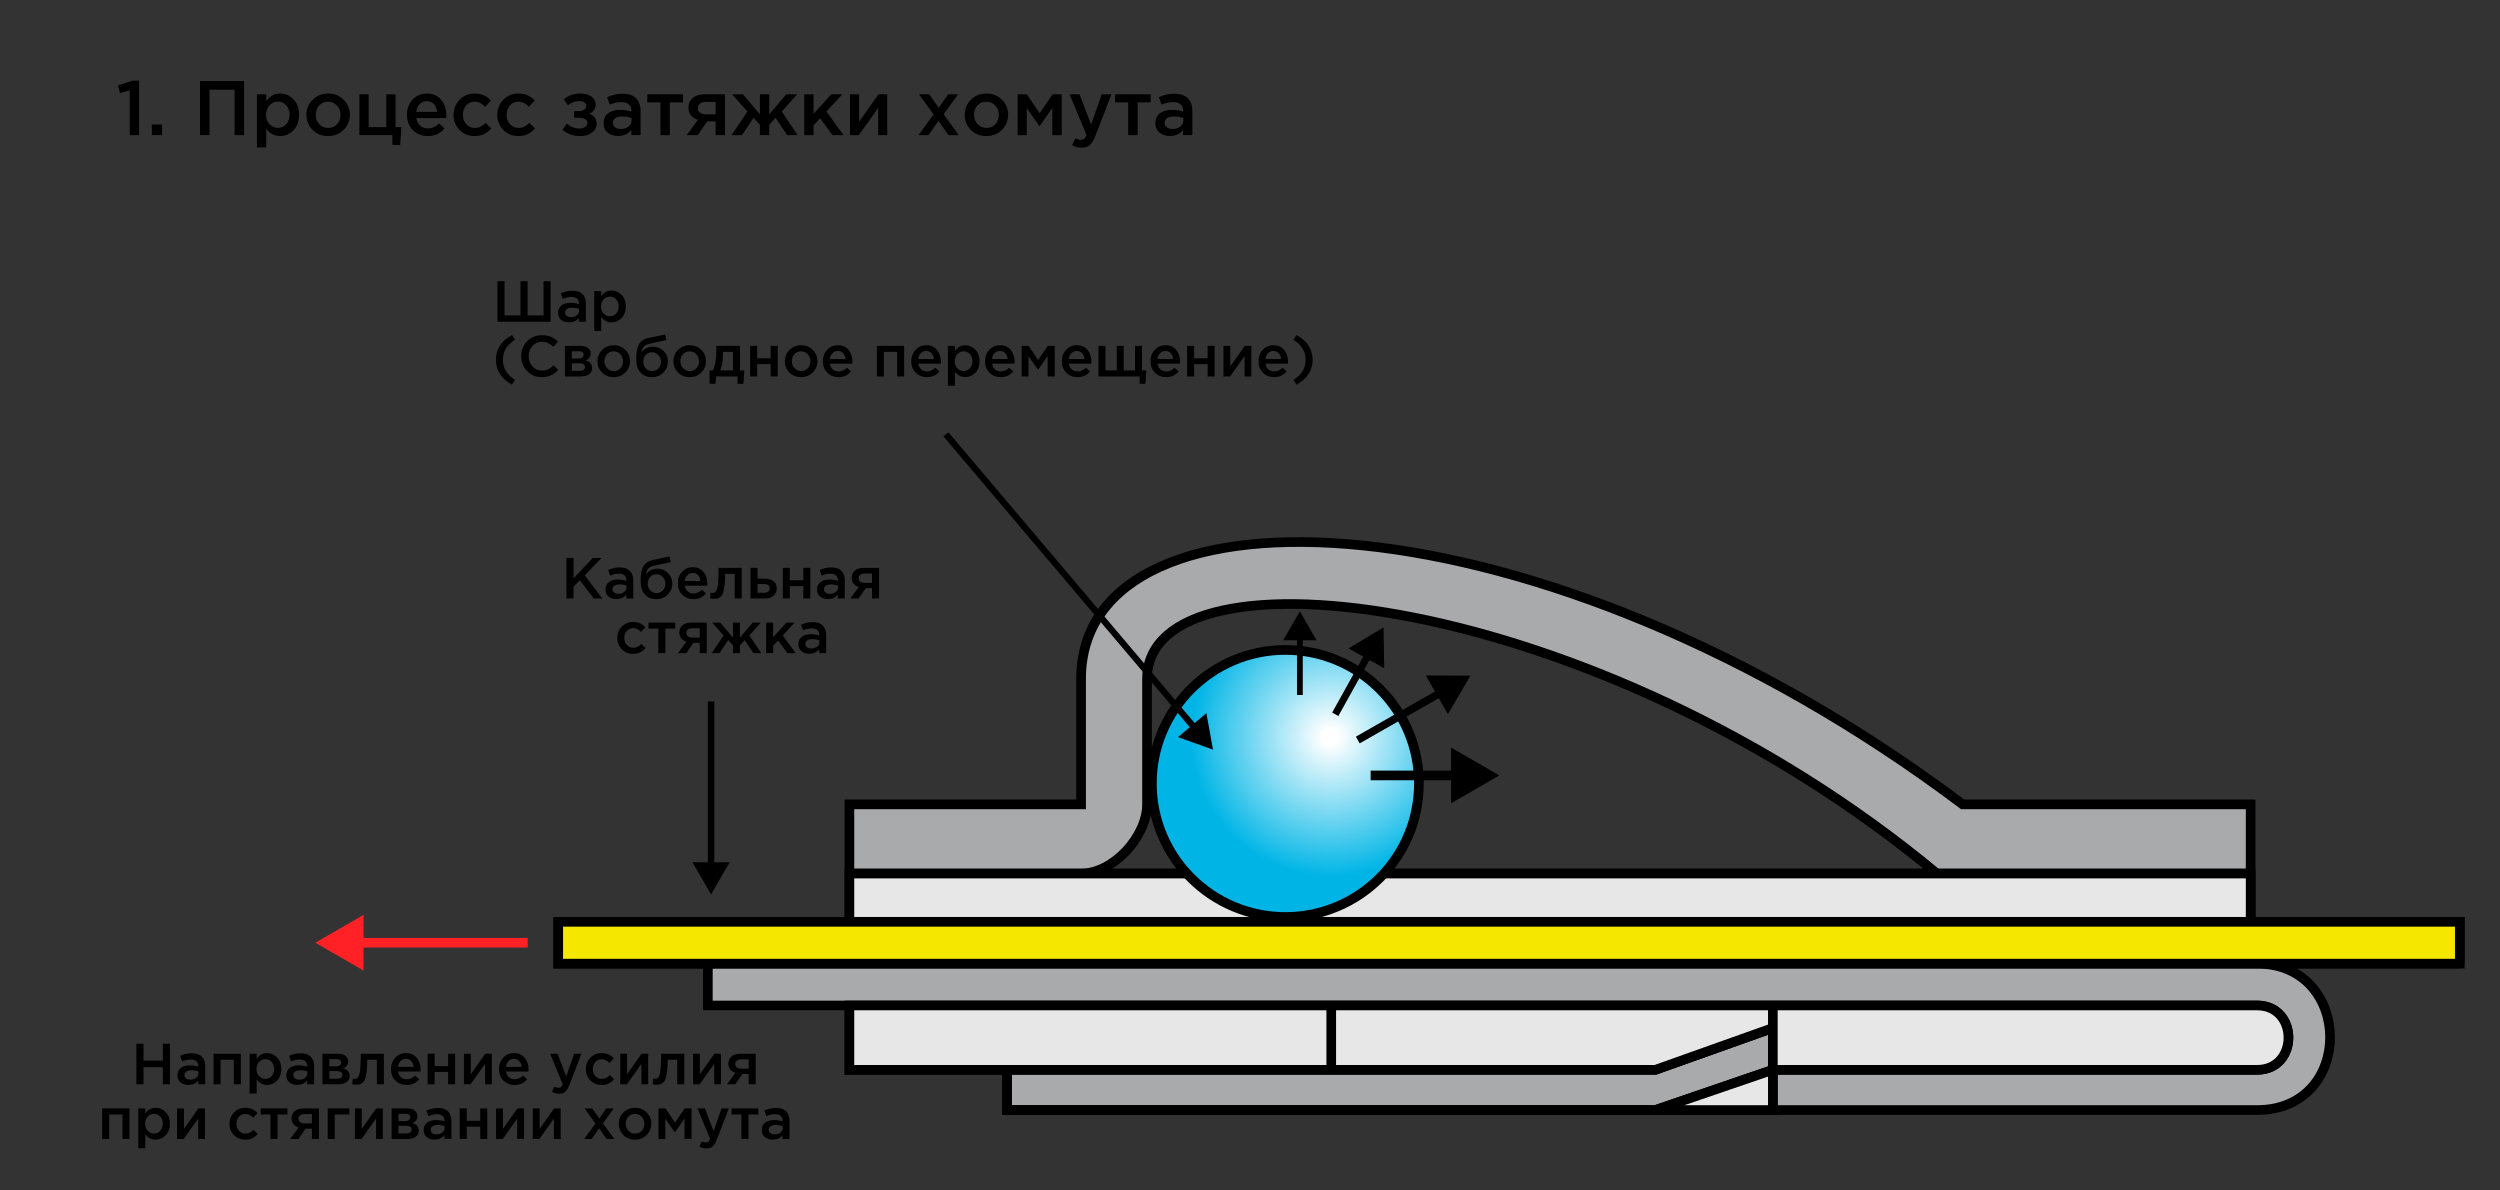 <?xml version="1.0" encoding="UTF-8"?> <svg xmlns="http://www.w3.org/2000/svg" width="777" height="370" viewBox="0 0 777 370" fill="none"><rect x="0" y="0" width="777" height="370" fill="#333333" stroke="none"/> <path d="M701.5 299.499H220V312.499H264H413.75H551H701.5C714.5 312.499 714.5 332.499 701.5 332.499H551V344.999H701.5C732 344.999 731.5 299.499 701.5 299.499Z" fill="#A8AAAC"></path> <path fill-rule="evenodd" clip-rule="evenodd" d="M551 319.499V332.499L514.5 344.999H313V332.499H413.75H514.5L551 319.499ZM699.5 271.499V249.999H610C479 151.5 336 147 336 210.999V249.999H264V271.499H336C346 271.499 356.5 260 356.5 249.999V210.999C356.5 167.5 496 183.5 602 271.499H699.5Z" fill="#A8AAAC"></path> <path d="M764.5 299.499V286.499H699.5M764.5 299.499H220M764.5 299.499H701.5M220 299.499H173.5V286.499H264M220 299.499V312.499H264M220 299.499H701.5M551 332.499H701.5C714.5 332.499 714.5 312.499 701.5 312.499H551M551 332.499V344.999M551 332.499V319.499M551 332.499L514.5 344.999M551 312.499V319.499M551 312.499H413.75M551 344.999H701.5C732 344.999 731.5 299.499 701.5 299.499M551 344.999H514.5M264 312.499V332.499H313M264 312.499H413.75M551 319.499L514.5 332.499H413.75M514.5 344.999H313V332.499M313 332.499H413.75M413.75 332.499V312.499M699.5 286.499V271.499M699.5 286.499H264M699.5 271.499V249.999H610C479 151.5 336 147 336 210.999V249.999H264V271.499M699.5 271.499H602M264 271.499V286.499M264 271.499H602M264 271.499H336M602 271.499C496 183.5 356.5 167.5 356.5 210.999V249.999C356.5 260 346 271.499 336 271.499M602 271.499H336" stroke="black" stroke-width="3"></path> <path d="M699.5 271.499V286.499H264V271.499H699.5Z" fill="#E7E7E7" stroke="black" stroke-width="3"></path> <path fill-rule="evenodd" clip-rule="evenodd" d="M701.5 332.499C714.5 332.499 714.5 312.499 701.5 312.499H551H413.75H264V332.499H313H413.75H514.5L551 319.499V332.499L514.5 344.999H551V332.499H701.5Z" fill="#E7E7E7"></path> <path d="M551 332.499H701.5C714.5 332.499 714.5 312.499 701.5 312.499H551M551 332.499V344.999H514.5M551 332.499V319.499M551 332.499L514.5 344.999M551 312.499V319.499M551 312.499H413.75M551 319.499L514.5 332.499H413.75M514.5 344.999H313V332.499M313 332.499H264V312.499H413.75M313 332.499H413.75M413.75 332.499V312.499" stroke="black" stroke-width="3"></path> <path d="M173.5 299.499V286.499H764.5V299.499H173.5Z" fill="#F5E700" stroke="black" stroke-width="3"></path> <path d="M441 243.5C441 220.58 422.42 202 399.5 202C376.58 202 358 220.58 358 243.5C358 266.42 376.58 285 399.5 285C422.42 285 441 266.42 441 243.5Z" fill="#00B5E6"></path> <path d="M441 243.5C441 220.58 422.42 202 399.5 202C376.58 202 358 220.58 358 243.5C358 266.42 376.58 285 399.5 285C422.42 285 441 266.42 441 243.5Z" fill="url(#paint0_radial_31_2)"></path> <path d="M441 243.5C441 220.58 422.42 202 399.5 202C376.58 202 358 220.58 358 243.5C358 266.42 376.58 285 399.5 285C422.42 285 441 266.42 441 243.5Z" stroke="black" stroke-width="3"></path> <path d="M404 190L398.804 199L409.196 199L404 190ZM404.9 216L404.9 198.1L403.1 198.1L403.1 216L404.9 216Z" fill="black"></path> <path d="M430 195L419.106 201.531L430.21 207.7L430 195ZM415.962 222.534L426.154 204.188L424.231 203.12L414.038 221.466L415.962 222.534Z" fill="black"></path> <path d="M457 210L443.144 209.938L450.018 221.969L457 210ZM422.595 231.042L448.218 216.4L447.028 214.316L421.405 228.958L422.595 231.042Z" fill="black"></path> <path d="M466 241L451 232.34V249.66L466 241ZM426 242.5H452.5V239.5H426V242.5Z" fill="black"></path> <path d="M377 233L374.943 221.638L366.131 229.1L377 233ZM293.237 135.646L370.42 226.778L371.946 225.486L294.763 134.354L293.237 135.646Z" fill="black"></path> <path d="M221 278L226.774 268H215.226L221 278ZM220 218V269H222V218H220Z" fill="black"></path> <path d="M98 293L113 301.66L113 284.34L98 293ZM164 291.5L111.5 291.5L111.5 294.5L164 294.5L164 291.5Z" fill="#FF2125"></path> <path d="M154.62 100V87.4H156.816V98.02H161.766V87.4H163.98V98.02H168.93V87.4H171.126V100H154.62ZM182.082 100H179.922V98.83C179.154 99.742 178.128 100.198 176.844 100.198C175.896 100.198 175.092 99.94 174.432 99.424C173.784 98.896 173.46 98.164 173.46 97.228C173.46 96.208 173.814 95.434 174.522 94.906C175.23 94.378 176.16 94.114 177.312 94.114C178.236 94.114 179.112 94.246 179.94 94.51V94.33C179.94 93.67 179.736 93.166 179.328 92.818C178.932 92.47 178.356 92.296 177.6 92.296C176.736 92.296 175.83 92.494 174.882 92.89L174.288 91.144C175.464 90.616 176.67 90.352 177.906 90.352C179.286 90.352 180.324 90.7 181.02 91.396C181.728 92.092 182.082 93.082 182.082 94.366V100ZM179.976 96.562V96.022C179.328 95.77 178.602 95.644 177.798 95.644C177.114 95.644 176.58 95.776 176.196 96.04C175.812 96.304 175.62 96.676 175.62 97.156C175.62 97.588 175.794 97.93 176.142 98.182C176.49 98.434 176.928 98.56 177.456 98.56C178.188 98.56 178.788 98.374 179.256 98.002C179.736 97.63 179.976 97.15 179.976 96.562ZM184.673 102.88V90.496H186.851V92.08C187.691 90.892 188.765 90.298 190.073 90.298C191.273 90.298 192.311 90.748 193.187 91.648C194.063 92.536 194.501 93.742 194.501 95.266C194.501 96.766 194.063 97.966 193.187 98.866C192.311 99.754 191.273 100.198 190.073 100.198C188.765 100.198 187.691 99.64 186.851 98.524V102.88H184.673ZM189.569 98.308C190.337 98.308 190.979 98.026 191.495 97.462C192.023 96.898 192.287 96.154 192.287 95.23C192.287 94.33 192.023 93.598 191.495 93.034C190.967 92.47 190.325 92.188 189.569 92.188C188.813 92.188 188.159 92.476 187.607 93.052C187.067 93.628 186.797 94.366 186.797 95.266C186.797 96.154 187.067 96.886 187.607 97.462C188.159 98.026 188.813 98.308 189.569 98.308ZM159.12 119.538C155.796 117.714 154.134 115.146 154.134 111.834C154.134 108.522 155.796 105.954 159.12 104.13L160.074 105.588C158.778 106.44 157.824 107.364 157.212 108.36C156.612 109.356 156.312 110.514 156.312 111.834C156.312 113.154 156.612 114.312 157.212 115.308C157.824 116.304 158.778 117.228 160.074 118.08L159.12 119.538ZM168.398 117.216C166.574 117.216 165.05 116.592 163.826 115.344C162.602 114.084 161.99 112.536 161.99 110.7C161.99 108.876 162.602 107.334 163.826 106.074C165.05 104.814 166.604 104.184 168.488 104.184C169.58 104.184 170.504 104.352 171.26 104.688C172.028 105.024 172.748 105.51 173.42 106.146L171.998 107.784C170.87 106.74 169.694 106.218 168.47 106.218C167.27 106.218 166.274 106.65 165.482 107.514C164.702 108.378 164.312 109.44 164.312 110.7C164.312 111.948 164.708 113.01 165.5 113.886C166.292 114.75 167.282 115.182 168.47 115.182C169.19 115.182 169.826 115.05 170.378 114.786C170.93 114.51 171.5 114.096 172.088 113.544L173.51 114.984C172.802 115.728 172.052 116.286 171.26 116.658C170.468 117.03 169.514 117.216 168.398 117.216ZM175.585 117V107.496H180.463C181.411 107.496 182.167 107.712 182.731 108.144C183.307 108.564 183.595 109.14 183.595 109.872C183.595 110.868 183.085 111.594 182.065 112.05C183.373 112.422 184.027 113.214 184.027 114.426C184.027 115.23 183.709 115.86 183.073 116.316C182.449 116.772 181.597 117 180.517 117H175.585ZM177.727 115.272H180.193C180.709 115.272 181.105 115.164 181.381 114.948C181.669 114.72 181.813 114.42 181.813 114.048C181.813 113.688 181.663 113.406 181.363 113.202C181.075 112.998 180.649 112.896 180.085 112.896H177.727V115.272ZM177.727 111.42H179.959C180.403 111.42 180.751 111.312 181.003 111.096C181.255 110.88 181.381 110.598 181.381 110.25C181.381 109.926 181.267 109.668 181.039 109.476C180.811 109.272 180.463 109.17 179.995 109.17H177.727V111.42ZM190.72 117.216C189.28 117.216 188.08 116.736 187.12 115.776C186.16 114.816 185.68 113.646 185.68 112.266C185.68 110.886 186.166 109.716 187.138 108.756C188.11 107.784 189.316 107.298 190.756 107.298C192.196 107.298 193.396 107.778 194.356 108.738C195.328 109.698 195.814 110.874 195.814 112.266C195.814 113.634 195.328 114.804 194.356 115.776C193.384 116.736 192.172 117.216 190.72 117.216ZM190.756 115.326C191.62 115.326 192.316 115.032 192.844 114.444C193.372 113.856 193.636 113.13 193.636 112.266C193.636 111.414 193.36 110.694 192.808 110.106C192.256 109.506 191.56 109.206 190.72 109.206C189.868 109.206 189.178 109.5 188.65 110.088C188.122 110.676 187.858 111.402 187.858 112.266C187.858 113.106 188.134 113.826 188.686 114.426C189.238 115.026 189.928 115.326 190.756 115.326ZM202.676 115.326C203.48 115.326 204.134 115.05 204.638 114.498C205.154 113.934 205.412 113.238 205.412 112.41C205.412 111.594 205.142 110.904 204.602 110.34C204.074 109.764 203.42 109.476 202.64 109.476C201.848 109.476 201.194 109.758 200.678 110.322C200.174 110.886 199.922 111.582 199.922 112.41C199.922 113.226 200.186 113.916 200.714 114.48C201.242 115.044 201.896 115.326 202.676 115.326ZM202.64 117.216C201.104 117.216 199.904 116.73 199.04 115.758C198.176 114.786 197.744 113.424 197.744 111.672C197.744 111.108 197.756 110.616 197.78 110.196C197.816 109.764 197.876 109.302 197.96 108.81C198.044 108.306 198.17 107.868 198.338 107.496C198.518 107.124 198.74 106.77 199.004 106.434C199.28 106.086 199.628 105.798 200.048 105.57C200.48 105.33 200.978 105.15 201.542 105.03L206.726 103.95L207.086 105.696L201.902 106.83C201.038 107.01 200.42 107.334 200.048 107.802C199.676 108.258 199.46 108.834 199.4 109.53C199.688 109.05 200.138 108.636 200.75 108.288C201.374 107.928 202.142 107.748 203.054 107.748C204.29 107.748 205.352 108.198 206.24 109.098C207.14 109.986 207.59 111.078 207.59 112.374C207.59 113.706 207.116 114.846 206.168 115.794C205.232 116.742 204.056 117.216 202.64 117.216ZM214.327 117.216C212.887 117.216 211.687 116.736 210.727 115.776C209.767 114.816 209.287 113.646 209.287 112.266C209.287 110.886 209.773 109.716 210.745 108.756C211.717 107.784 212.923 107.298 214.363 107.298C215.803 107.298 217.003 107.778 217.963 108.738C218.935 109.698 219.421 110.874 219.421 112.266C219.421 113.634 218.935 114.804 217.963 115.776C216.991 116.736 215.779 117.216 214.327 117.216ZM214.363 115.326C215.227 115.326 215.923 115.032 216.451 114.444C216.979 113.856 217.243 113.13 217.243 112.266C217.243 111.414 216.967 110.694 216.415 110.106C215.863 109.506 215.167 109.206 214.327 109.206C213.475 109.206 212.785 109.5 212.257 110.088C211.729 110.676 211.465 111.402 211.465 112.266C211.465 113.106 211.741 113.826 212.293 114.426C212.845 115.026 213.535 115.326 214.363 115.326ZM220.541 119.286V115.128H221.567C222.275 113.712 222.629 111.558 222.629 108.666V107.496H229.991V115.128H231.341L231.053 119.286H229.235V117H222.575L222.359 119.286H220.541ZM223.799 115.128H227.813V109.368H224.681V110.628C224.681 112.392 224.387 113.892 223.799 115.128ZM233.153 117V107.496H235.331V111.348H239.525V107.496H241.703V117H239.525V113.166H235.331V117H233.153ZM248.956 117.216C247.516 117.216 246.316 116.736 245.356 115.776C244.396 114.816 243.916 113.646 243.916 112.266C243.916 110.886 244.402 109.716 245.374 108.756C246.346 107.784 247.552 107.298 248.992 107.298C250.432 107.298 251.632 107.778 252.592 108.738C253.564 109.698 254.05 110.874 254.05 112.266C254.05 113.634 253.564 114.804 252.592 115.776C251.62 116.736 250.408 117.216 248.956 117.216ZM248.992 115.326C249.856 115.326 250.552 115.032 251.08 114.444C251.608 113.856 251.872 113.13 251.872 112.266C251.872 111.414 251.596 110.694 251.044 110.106C250.492 109.506 249.796 109.206 248.956 109.206C248.104 109.206 247.414 109.5 246.886 110.088C246.358 110.676 246.094 111.402 246.094 112.266C246.094 113.106 246.37 113.826 246.922 114.426C247.474 115.026 248.164 115.326 248.992 115.326ZM260.624 117.216C259.232 117.216 258.068 116.754 257.132 115.83C256.208 114.906 255.746 113.712 255.746 112.248C255.746 110.868 256.184 109.698 257.06 108.738C257.936 107.778 259.046 107.298 260.39 107.298C261.83 107.298 262.946 107.79 263.738 108.774C264.542 109.746 264.944 110.958 264.944 112.41C264.944 112.674 264.932 112.878 264.908 113.022H257.924C258.044 113.778 258.35 114.372 258.842 114.804C259.334 115.224 259.94 115.434 260.66 115.434C261.596 115.434 262.454 115.056 263.234 114.3L264.512 115.434C263.528 116.622 262.232 117.216 260.624 117.216ZM257.906 111.582H262.784C262.712 110.85 262.466 110.25 262.046 109.782C261.626 109.314 261.068 109.08 260.372 109.08C259.712 109.08 259.16 109.314 258.716 109.782C258.272 110.238 258.002 110.838 257.906 111.582ZM272.528 117V107.496H281.006V117H278.828V109.368H274.706V117H272.528ZM288.099 117.216C286.707 117.216 285.543 116.754 284.607 115.83C283.683 114.906 283.221 113.712 283.221 112.248C283.221 110.868 283.659 109.698 284.535 108.738C285.411 107.778 286.521 107.298 287.865 107.298C289.305 107.298 290.421 107.79 291.213 108.774C292.017 109.746 292.419 110.958 292.419 112.41C292.419 112.674 292.407 112.878 292.383 113.022H285.399C285.519 113.778 285.825 114.372 286.317 114.804C286.809 115.224 287.415 115.434 288.135 115.434C289.071 115.434 289.929 115.056 290.709 114.3L291.987 115.434C291.003 116.622 289.707 117.216 288.099 117.216ZM285.381 111.582H290.259C290.187 110.85 289.941 110.25 289.521 109.782C289.101 109.314 288.543 109.08 287.847 109.08C287.187 109.08 286.635 109.314 286.191 109.782C285.747 110.238 285.477 110.838 285.381 111.582ZM294.606 119.88V107.496H296.784V109.08C297.624 107.892 298.698 107.298 300.006 107.298C301.206 107.298 302.244 107.748 303.12 108.648C303.996 109.536 304.434 110.742 304.434 112.266C304.434 113.766 303.996 114.966 303.12 115.866C302.244 116.754 301.206 117.198 300.006 117.198C298.698 117.198 297.624 116.64 296.784 115.524V119.88H294.606ZM299.502 115.308C300.27 115.308 300.912 115.026 301.428 114.462C301.956 113.898 302.22 113.154 302.22 112.23C302.22 111.33 301.956 110.598 301.428 110.034C300.9 109.47 300.258 109.188 299.502 109.188C298.746 109.188 298.092 109.476 297.54 110.052C297 110.628 296.73 111.366 296.73 112.266C296.73 113.154 297 113.886 297.54 114.462C298.092 115.026 298.746 115.308 299.502 115.308ZM311.021 117.216C309.629 117.216 308.465 116.754 307.529 115.83C306.605 114.906 306.143 113.712 306.143 112.248C306.143 110.868 306.581 109.698 307.457 108.738C308.333 107.778 309.443 107.298 310.787 107.298C312.227 107.298 313.343 107.79 314.135 108.774C314.939 109.746 315.341 110.958 315.341 112.41C315.341 112.674 315.329 112.878 315.305 113.022H308.321C308.441 113.778 308.747 114.372 309.239 114.804C309.731 115.224 310.337 115.434 311.057 115.434C311.993 115.434 312.851 115.056 313.631 114.3L314.909 115.434C313.925 116.622 312.629 117.216 311.021 117.216ZM308.303 111.582H313.181C313.109 110.85 312.863 110.25 312.443 109.782C312.023 109.314 311.465 109.08 310.769 109.08C310.109 109.08 309.557 109.314 309.113 109.782C308.669 110.238 308.399 110.838 308.303 111.582ZM317.528 117V107.496H319.688L322.658 111.906L325.646 107.496H327.806V117H325.61V110.664L322.622 114.93L319.652 110.7V117H317.528ZM334.892 117.216C333.5 117.216 332.336 116.754 331.4 115.83C330.476 114.906 330.014 113.712 330.014 112.248C330.014 110.868 330.452 109.698 331.328 108.738C332.204 107.778 333.314 107.298 334.658 107.298C336.098 107.298 337.214 107.79 338.006 108.774C338.81 109.746 339.212 110.958 339.212 112.41C339.212 112.674 339.2 112.878 339.176 113.022H332.192C332.312 113.778 332.618 114.372 333.11 114.804C333.602 115.224 334.208 115.434 334.928 115.434C335.864 115.434 336.722 115.056 337.502 114.3L338.78 115.434C337.796 116.622 336.5 117.216 334.892 117.216ZM332.174 111.582H337.052C336.98 110.85 336.734 110.25 336.314 109.782C335.894 109.314 335.336 109.08 334.64 109.08C333.98 109.08 333.428 109.314 332.984 109.782C332.54 110.238 332.27 110.838 332.174 111.582ZM354.197 119.286V117H341.399V107.496H343.577V115.128H347.087V107.496H349.247V115.128H352.757V107.496H354.935V115.128H356.285L356.015 119.286H354.197ZM362.454 117.216C361.062 117.216 359.898 116.754 358.962 115.83C358.038 114.906 357.576 113.712 357.576 112.248C357.576 110.868 358.014 109.698 358.89 108.738C359.766 107.778 360.876 107.298 362.22 107.298C363.66 107.298 364.776 107.79 365.568 108.774C366.372 109.746 366.774 110.958 366.774 112.41C366.774 112.674 366.762 112.878 366.738 113.022H359.754C359.874 113.778 360.18 114.372 360.672 114.804C361.164 115.224 361.77 115.434 362.49 115.434C363.426 115.434 364.284 115.056 365.064 114.3L366.342 115.434C365.358 116.622 364.062 117.216 362.454 117.216ZM359.736 111.582H364.614C364.542 110.85 364.296 110.25 363.876 109.782C363.456 109.314 362.898 109.08 362.202 109.08C361.542 109.08 360.99 109.314 360.546 109.782C360.102 110.238 359.832 110.838 359.736 111.582ZM368.962 117V107.496H371.14V111.348H375.334V107.496H377.512V117H375.334V113.166H371.14V117H368.962ZM380.247 117V107.496H382.371V113.868C384.363 111.036 385.863 108.912 386.871 107.496H388.923V117H386.817V110.664L382.299 117H380.247ZM396.011 117.216C394.619 117.216 393.455 116.754 392.519 115.83C391.595 114.906 391.133 113.712 391.133 112.248C391.133 110.868 391.571 109.698 392.447 108.738C393.323 107.778 394.433 107.298 395.777 107.298C397.217 107.298 398.333 107.79 399.125 108.774C399.929 109.746 400.331 110.958 400.331 112.41C400.331 112.674 400.319 112.878 400.295 113.022H393.311C393.431 113.778 393.737 114.372 394.229 114.804C394.721 115.224 395.327 115.434 396.047 115.434C396.983 115.434 397.841 115.056 398.621 114.3L399.899 115.434C398.915 116.622 397.619 117.216 396.011 117.216ZM393.293 111.582H398.171C398.099 110.85 397.853 110.25 397.433 109.782C397.013 109.314 396.455 109.08 395.759 109.08C395.099 109.08 394.547 109.314 394.103 109.782C393.659 110.238 393.389 110.838 393.293 111.582ZM402.968 119.538L402.014 118.08C403.31 117.228 404.258 116.304 404.858 115.308C405.47 114.312 405.776 113.154 405.776 111.834C405.776 110.514 405.47 109.356 404.858 108.36C404.258 107.364 403.31 106.44 402.014 105.588L402.968 104.13C406.292 105.966 407.954 108.534 407.954 111.834C407.954 115.134 406.292 117.702 402.968 119.538Z" fill="black"></path> <path d="M40.311 42V28.08L37.287 28.92L36.663 26.52L41.175 25.08H43.239V42H40.311ZM47.187 42V38.712H50.379V42H47.187ZM62.16 42V25.2H75.864V42H72.912V27.864H65.112V42H62.16ZM79.847 45.84V29.328H82.751V31.44C83.871 29.856 85.303 29.064 87.047 29.064C88.647 29.064 90.031 29.664 91.199 30.864C92.367 32.048 92.951 33.656 92.951 35.688C92.951 37.688 92.367 39.288 91.199 40.488C90.031 41.672 88.647 42.264 87.047 42.264C85.303 42.264 83.871 41.52 82.751 40.032V45.84H79.847ZM86.375 39.744C87.399 39.744 88.255 39.368 88.943 38.616C89.647 37.864 89.999 36.872 89.999 35.64C89.999 34.44 89.647 33.464 88.943 32.712C88.239 31.96 87.383 31.584 86.375 31.584C85.367 31.584 84.495 31.968 83.759 32.736C83.039 33.504 82.679 34.488 82.679 35.688C82.679 36.872 83.039 37.848 83.759 38.616C84.495 39.368 85.367 39.744 86.375 39.744ZM101.95 42.288C100.03 42.288 98.43 41.648 97.15 40.368C95.87 39.088 95.23 37.528 95.23 35.688C95.23 33.848 95.878 32.288 97.174 31.008C98.47 29.712 100.078 29.064 101.998 29.064C103.918 29.064 105.518 29.704 106.798 30.984C108.094 32.264 108.742 33.832 108.742 35.688C108.742 37.512 108.094 39.072 106.798 40.368C105.502 41.648 103.886 42.288 101.95 42.288ZM101.998 39.768C103.15 39.768 104.078 39.376 104.782 38.592C105.486 37.808 105.838 36.84 105.838 35.688C105.838 34.552 105.47 33.592 104.734 32.808C103.998 32.008 103.07 31.608 101.95 31.608C100.814 31.608 99.894 32 99.19 32.784C98.486 33.568 98.134 34.536 98.134 35.688C98.134 36.808 98.502 37.768 99.238 38.568C99.974 39.368 100.894 39.768 101.998 39.768ZM121.947 45.048V42H111.699V29.328H114.579V39.504H120.051V29.328H122.931V39.504H124.755L124.371 45.048H121.947ZM132.976 42.288C131.12 42.288 129.568 41.672 128.32 40.44C127.088 39.208 126.472 37.616 126.472 35.664C126.472 33.824 127.056 32.264 128.224 30.984C129.392 29.704 130.872 29.064 132.664 29.064C134.584 29.064 136.072 29.72 137.128 31.032C138.2 32.328 138.736 33.944 138.736 35.88C138.736 36.232 138.72 36.504 138.688 36.696H129.376C129.536 37.704 129.944 38.496 130.6 39.072C131.256 39.632 132.064 39.912 133.024 39.912C134.272 39.912 135.416 39.408 136.456 38.4L138.16 39.912C136.848 41.496 135.12 42.288 132.976 42.288ZM129.352 34.776H135.856C135.76 33.8 135.432 33 134.872 32.376C134.312 31.752 133.568 31.44 132.64 31.44C131.76 31.44 131.024 31.752 130.432 32.376C129.84 32.984 129.48 33.784 129.352 34.776ZM147.508 42.288C145.636 42.288 144.076 41.656 142.828 40.392C141.58 39.112 140.956 37.56 140.956 35.736V35.688C140.956 33.864 141.58 32.304 142.828 31.008C144.092 29.712 145.66 29.064 147.532 29.064C149.58 29.064 151.268 29.792 152.596 31.248L150.796 33.192C149.788 32.136 148.692 31.608 147.508 31.608C146.468 31.608 145.596 32 144.892 32.784C144.204 33.568 143.86 34.52 143.86 35.64V35.688C143.86 36.84 144.212 37.808 144.916 38.592C145.636 39.376 146.548 39.768 147.652 39.768C148.82 39.768 149.916 39.24 150.94 38.184L152.692 39.912C152.004 40.68 151.252 41.272 150.436 41.688C149.636 42.088 148.66 42.288 147.508 42.288ZM161.102 42.288C159.23 42.288 157.67 41.656 156.422 40.392C155.174 39.112 154.55 37.56 154.55 35.736V35.688C154.55 33.864 155.174 32.304 156.422 31.008C157.686 29.712 159.254 29.064 161.126 29.064C163.174 29.064 164.862 29.792 166.19 31.248L164.39 33.192C163.382 32.136 162.286 31.608 161.102 31.608C160.062 31.608 159.19 32 158.486 32.784C157.798 33.568 157.454 34.52 157.454 35.64V35.688C157.454 36.84 157.806 37.808 158.51 38.592C159.23 39.376 160.142 39.768 161.246 39.768C162.414 39.768 163.51 39.24 164.534 38.184L166.286 39.912C165.598 40.68 164.846 41.272 164.03 41.688C163.23 42.088 162.254 42.288 161.102 42.288ZM180.355 42.288C178.179 42.288 176.331 41.64 174.811 40.344L176.179 38.424C177.363 39.432 178.691 39.936 180.163 39.936C180.835 39.936 181.403 39.776 181.867 39.456C182.331 39.12 182.563 38.696 182.563 38.184C182.563 37.704 182.339 37.32 181.891 37.032C181.443 36.744 180.811 36.6 179.995 36.6H178.435V34.512H179.995C180.667 34.512 181.203 34.36 181.603 34.056C182.019 33.736 182.227 33.336 182.227 32.856C182.227 32.424 182.027 32.08 181.627 31.824C181.243 31.552 180.747 31.416 180.139 31.416C178.731 31.416 177.531 31.848 176.539 32.712L175.243 30.888C176.635 29.672 178.355 29.064 180.403 29.064C181.795 29.064 182.931 29.384 183.811 30.024C184.691 30.664 185.131 31.48 185.131 32.472C185.131 33.816 184.467 34.776 183.139 35.352C184.675 35.896 185.443 36.92 185.443 38.424C185.443 39.512 184.971 40.432 184.027 41.184C183.083 41.92 181.859 42.288 180.355 42.288ZM199.089 42H196.209V40.44C195.185 41.656 193.817 42.264 192.105 42.264C190.841 42.264 189.769 41.92 188.889 41.232C188.025 40.528 187.593 39.552 187.593 38.304C187.593 36.944 188.065 35.912 189.009 35.208C189.953 34.504 191.193 34.152 192.729 34.152C193.961 34.152 195.129 34.328 196.233 34.68V34.44C196.233 33.56 195.961 32.888 195.417 32.424C194.889 31.96 194.121 31.728 193.113 31.728C191.961 31.728 190.753 31.992 189.489 32.52L188.697 30.192C190.265 29.488 191.873 29.136 193.521 29.136C195.361 29.136 196.745 29.6 197.673 30.528C198.617 31.456 199.089 32.776 199.089 34.488V42ZM196.281 37.416V36.696C195.417 36.36 194.449 36.192 193.377 36.192C192.465 36.192 191.753 36.368 191.241 36.72C190.729 37.072 190.473 37.568 190.473 38.208C190.473 38.784 190.705 39.24 191.169 39.576C191.633 39.912 192.217 40.08 192.921 40.08C193.897 40.08 194.697 39.832 195.321 39.336C195.961 38.84 196.281 38.2 196.281 37.416ZM205.255 42V31.824H201.175V29.328H212.263V31.824H208.183V42H205.255ZM213.414 42L216.918 37.248C216.022 36.976 215.302 36.52 214.758 35.88C214.23 35.224 213.966 34.416 213.966 33.456C213.966 32.208 214.406 31.208 215.286 30.456C216.166 29.704 217.39 29.328 218.958 29.328H225.318V42H222.414V37.728H219.822L216.822 42H213.414ZM219.366 35.544H222.414V31.68H219.342C218.574 31.68 217.966 31.856 217.518 32.208C217.086 32.544 216.87 33.008 216.87 33.6C216.87 34.208 217.094 34.688 217.542 35.04C218.006 35.376 218.614 35.544 219.366 35.544ZM227.349 42L232.317 34.656L227.541 29.328H230.925L236.181 35.544V29.328H239.085V35.544L244.365 29.328H247.749L242.973 34.656L247.917 42H244.653L241.029 36.6L239.085 38.808V42H236.181V38.808L234.237 36.6L230.613 42H227.349ZM249.957 42V29.328H252.837V35.4L258.357 29.328H261.765L256.845 34.656L262.173 42H258.741L254.901 36.768L252.837 38.952V42H249.957ZM264.183 42V29.328H267.015V37.824C269.671 34.048 271.671 31.216 273.015 29.328H275.751V42H272.943V33.552L266.919 42H264.183ZM285.486 42L290.142 35.568L285.654 29.328H288.822L291.75 33.504L294.678 29.328H297.774L293.286 35.496L297.966 42H294.798L291.678 37.56L288.582 42H285.486ZM306.536 42.288C304.616 42.288 303.016 41.648 301.736 40.368C300.456 39.088 299.816 37.528 299.816 35.688C299.816 33.848 300.464 32.288 301.76 31.008C303.056 29.712 304.664 29.064 306.584 29.064C308.504 29.064 310.104 29.704 311.384 30.984C312.68 32.264 313.328 33.832 313.328 35.688C313.328 37.512 312.68 39.072 311.384 40.368C310.088 41.648 308.472 42.288 306.536 42.288ZM306.584 39.768C307.736 39.768 308.664 39.376 309.368 38.592C310.072 37.808 310.424 36.84 310.424 35.688C310.424 34.552 310.056 33.592 309.32 32.808C308.584 32.008 307.656 31.608 306.536 31.608C305.4 31.608 304.48 32 303.776 32.784C303.072 33.568 302.72 34.536 302.72 35.688C302.72 36.808 303.088 37.768 303.824 38.568C304.56 39.368 305.48 39.768 306.584 39.768ZM316.285 42V29.328H319.165L323.125 35.208L327.109 29.328H329.989V42H327.061V33.552L323.077 39.24L319.117 33.6V42H316.285ZM336.221 45.912C335.165 45.912 334.165 45.656 333.221 45.144L334.205 42.984C334.797 43.304 335.365 43.464 335.909 43.464C336.325 43.464 336.669 43.352 336.941 43.128C337.213 42.92 337.469 42.544 337.709 42L332.429 29.328H335.525L339.125 38.736L342.413 29.328H345.437L340.397 42.36C339.885 43.656 339.317 44.568 338.693 45.096C338.069 45.64 337.245 45.912 336.221 45.912ZM350.638 42V31.824H346.558V29.328H357.646V31.824H353.566V42H350.638ZM370.581 42H367.701V40.44C366.677 41.656 365.309 42.264 363.597 42.264C362.333 42.264 361.261 41.92 360.381 41.232C359.517 40.528 359.085 39.552 359.085 38.304C359.085 36.944 359.557 35.912 360.501 35.208C361.445 34.504 362.685 34.152 364.221 34.152C365.453 34.152 366.621 34.328 367.725 34.68V34.44C367.725 33.56 367.453 32.888 366.909 32.424C366.381 31.96 365.613 31.728 364.605 31.728C363.453 31.728 362.245 31.992 360.981 32.52L360.189 30.192C361.757 29.488 363.365 29.136 365.013 29.136C366.853 29.136 368.237 29.6 369.165 30.528C370.109 31.456 370.581 32.776 370.581 34.488V42ZM367.773 37.416V36.696C366.909 36.36 365.941 36.192 364.869 36.192C363.957 36.192 363.245 36.368 362.733 36.72C362.221 37.072 361.965 37.568 361.965 38.208C361.965 38.784 362.197 39.24 362.661 39.576C363.125 39.912 363.709 40.08 364.413 40.08C365.389 40.08 366.189 39.832 366.813 39.336C367.453 38.84 367.773 38.2 367.773 37.416Z" fill="black"></path> <path d="M176.049 186V173.4H178.263V179.736L184.257 173.4H186.975L181.737 178.818L187.209 186H184.527L180.225 180.33L178.263 182.346V186H176.049ZM196.814 186H194.654V184.83C193.886 185.742 192.86 186.198 191.576 186.198C190.628 186.198 189.824 185.94 189.164 185.424C188.516 184.896 188.192 184.164 188.192 183.228C188.192 182.208 188.546 181.434 189.254 180.906C189.962 180.378 190.892 180.114 192.044 180.114C192.968 180.114 193.844 180.246 194.672 180.51V180.33C194.672 179.67 194.468 179.166 194.06 178.818C193.664 178.47 193.088 178.296 192.332 178.296C191.468 178.296 190.562 178.494 189.614 178.89L189.02 177.144C190.196 176.616 191.402 176.352 192.638 176.352C194.018 176.352 195.056 176.7 195.752 177.396C196.46 178.092 196.814 179.082 196.814 180.366V186ZM194.708 182.562V182.022C194.06 181.77 193.334 181.644 192.53 181.644C191.846 181.644 191.312 181.776 190.928 182.04C190.544 182.304 190.352 182.676 190.352 183.156C190.352 183.588 190.526 183.93 190.874 184.182C191.222 184.434 191.66 184.56 192.188 184.56C192.92 184.56 193.52 184.374 193.988 184.002C194.468 183.63 194.708 183.15 194.708 182.562ZM204.048 184.326C204.852 184.326 205.506 184.05 206.01 183.498C206.526 182.934 206.784 182.238 206.784 181.41C206.784 180.594 206.514 179.904 205.974 179.34C205.446 178.764 204.792 178.476 204.012 178.476C203.22 178.476 202.566 178.758 202.05 179.322C201.546 179.886 201.294 180.582 201.294 181.41C201.294 182.226 201.558 182.916 202.086 183.48C202.614 184.044 203.268 184.326 204.048 184.326ZM204.012 186.216C202.476 186.216 201.276 185.73 200.412 184.758C199.548 183.786 199.116 182.424 199.116 180.672C199.116 180.108 199.128 179.616 199.152 179.196C199.188 178.764 199.248 178.302 199.332 177.81C199.416 177.306 199.542 176.868 199.71 176.496C199.89 176.124 200.112 175.77 200.376 175.434C200.652 175.086 201 174.798 201.42 174.57C201.852 174.33 202.35 174.15 202.914 174.03L208.098 172.95L208.458 174.696L203.274 175.83C202.41 176.01 201.792 176.334 201.42 176.802C201.048 177.258 200.832 177.834 200.772 178.53C201.06 178.05 201.51 177.636 202.122 177.288C202.746 176.928 203.514 176.748 204.426 176.748C205.662 176.748 206.724 177.198 207.612 178.098C208.512 178.986 208.962 180.078 208.962 181.374C208.962 182.706 208.488 183.846 207.54 184.794C206.604 185.742 205.428 186.216 204.012 186.216ZM215.537 186.216C214.145 186.216 212.981 185.754 212.045 184.83C211.121 183.906 210.659 182.712 210.659 181.248C210.659 179.868 211.097 178.698 211.973 177.738C212.849 176.778 213.959 176.298 215.303 176.298C216.743 176.298 217.859 176.79 218.651 177.774C219.455 178.746 219.857 179.958 219.857 181.41C219.857 181.674 219.845 181.878 219.821 182.022H212.837C212.957 182.778 213.263 183.372 213.755 183.804C214.247 184.224 214.853 184.434 215.573 184.434C216.509 184.434 217.367 184.056 218.147 183.3L219.425 184.434C218.441 185.622 217.145 186.216 215.537 186.216ZM212.819 180.582H217.697C217.625 179.85 217.379 179.25 216.959 178.782C216.539 178.314 215.981 178.08 215.285 178.08C214.625 178.08 214.073 178.314 213.629 178.782C213.185 179.238 212.915 179.838 212.819 180.582ZM221.973 186.108C221.625 186.108 221.199 186.066 220.695 185.982L220.857 184.2C221.049 184.248 221.259 184.272 221.487 184.272C221.739 184.272 221.943 184.236 222.099 184.164C222.267 184.092 222.435 183.912 222.603 183.624C222.783 183.324 222.921 182.904 223.017 182.364C223.113 181.824 223.191 181.068 223.251 180.096C223.311 179.112 223.341 177.912 223.341 176.496H230.523V186H228.345V178.368H225.375C225.375 179.724 225.321 180.876 225.213 181.824C225.105 182.772 224.961 183.522 224.781 184.074C224.613 184.626 224.373 185.058 224.061 185.37C223.761 185.67 223.455 185.868 223.143 185.964C222.831 186.06 222.441 186.108 221.973 186.108ZM233.26 186V176.496H235.438V179.826H237.616C238.744 179.826 239.656 180.078 240.352 180.582C241.048 181.086 241.396 181.836 241.396 182.832C241.396 183.816 241.072 184.59 240.424 185.154C239.776 185.718 238.894 186 237.778 186H233.26ZM235.438 184.236H237.49C238.042 184.236 238.468 184.116 238.768 183.876C239.068 183.636 239.218 183.288 239.218 182.832C239.218 182.412 239.062 182.088 238.75 181.86C238.45 181.632 238.018 181.518 237.454 181.518H235.438V184.236ZM243.297 186V176.496H245.475V180.348H249.669V176.496H251.847V186H249.669V182.166H245.475V186H243.297ZM262.556 186H260.396V184.83C259.628 185.742 258.602 186.198 257.318 186.198C256.37 186.198 255.566 185.94 254.906 185.424C254.258 184.896 253.934 184.164 253.934 183.228C253.934 182.208 254.288 181.434 254.996 180.906C255.704 180.378 256.634 180.114 257.786 180.114C258.71 180.114 259.586 180.246 260.414 180.51V180.33C260.414 179.67 260.21 179.166 259.802 178.818C259.406 178.47 258.83 178.296 258.074 178.296C257.21 178.296 256.304 178.494 255.356 178.89L254.762 177.144C255.938 176.616 257.144 176.352 258.38 176.352C259.76 176.352 260.798 176.7 261.494 177.396C262.202 178.092 262.556 179.082 262.556 180.366V186ZM260.45 182.562V182.022C259.802 181.77 259.076 181.644 258.272 181.644C257.588 181.644 257.054 181.776 256.67 182.04C256.286 182.304 256.094 182.676 256.094 183.156C256.094 183.588 256.268 183.93 256.616 184.182C256.964 184.434 257.402 184.56 257.93 184.56C258.662 184.56 259.262 184.374 259.73 184.002C260.21 183.63 260.45 183.15 260.45 182.562ZM264.282 186L266.91 182.436C266.238 182.232 265.698 181.89 265.29 181.41C264.894 180.918 264.696 180.312 264.696 179.592C264.696 178.656 265.026 177.906 265.686 177.342C266.346 176.778 267.264 176.496 268.44 176.496H273.21V186H271.032V182.796H269.088L266.838 186H264.282ZM268.746 181.158H271.032V178.26H268.728C268.152 178.26 267.696 178.392 267.36 178.656C267.036 178.908 266.874 179.256 266.874 179.7C266.874 180.156 267.042 180.516 267.378 180.78C267.726 181.032 268.182 181.158 268.746 181.158ZM196.765 203.216C195.361 203.216 194.191 202.742 193.255 201.794C192.319 200.834 191.851 199.67 191.851 198.302V198.266C191.851 196.898 192.319 195.728 193.255 194.756C194.203 193.784 195.379 193.298 196.783 193.298C198.319 193.298 199.585 193.844 200.581 194.936L199.231 196.394C198.475 195.602 197.653 195.206 196.765 195.206C195.985 195.206 195.331 195.5 194.803 196.088C194.287 196.676 194.029 197.39 194.029 198.23V198.266C194.029 199.13 194.293 199.856 194.821 200.444C195.361 201.032 196.045 201.326 196.873 201.326C197.749 201.326 198.571 200.93 199.339 200.138L200.653 201.434C200.137 202.01 199.573 202.454 198.961 202.766C198.361 203.066 197.629 203.216 196.765 203.216ZM204.602 203V195.368H201.542V193.496H209.858V195.368H206.798V203H204.602ZM210.722 203L213.35 199.436C212.678 199.232 212.138 198.89 211.73 198.41C211.334 197.918 211.136 197.312 211.136 196.592C211.136 195.656 211.466 194.906 212.126 194.342C212.786 193.778 213.704 193.496 214.88 193.496H219.65V203H217.472V199.796H215.528L213.278 203H210.722ZM215.186 198.158H217.472V195.26H215.168C214.592 195.26 214.136 195.392 213.8 195.656C213.476 195.908 213.314 196.256 213.314 196.7C213.314 197.156 213.482 197.516 213.818 197.78C214.166 198.032 214.622 198.158 215.186 198.158ZM221.173 203L224.899 197.492L221.317 193.496H223.855L227.797 198.158V193.496H229.975V198.158L233.935 193.496H236.473L232.891 197.492L236.599 203H234.151L231.433 198.95L229.975 200.606V203H227.797V200.606L226.339 198.95L223.621 203H221.173ZM238.129 203V193.496H240.289V198.05L244.429 193.496H246.985L243.295 197.492L247.291 203H244.717L241.837 199.076L240.289 200.714V203H238.129ZM256.773 203H254.613V201.83C253.845 202.742 252.819 203.198 251.535 203.198C250.587 203.198 249.783 202.94 249.123 202.424C248.475 201.896 248.151 201.164 248.151 200.228C248.151 199.208 248.505 198.434 249.213 197.906C249.921 197.378 250.851 197.114 252.003 197.114C252.927 197.114 253.803 197.246 254.631 197.51V197.33C254.631 196.67 254.427 196.166 254.019 195.818C253.623 195.47 253.047 195.296 252.291 195.296C251.427 195.296 250.521 195.494 249.573 195.89L248.979 194.144C250.155 193.616 251.361 193.352 252.597 193.352C253.977 193.352 255.015 193.7 255.711 194.396C256.419 195.092 256.773 196.082 256.773 197.366V203ZM254.667 199.562V199.022C254.019 198.77 253.293 198.644 252.489 198.644C251.805 198.644 251.271 198.776 250.887 199.04C250.503 199.304 250.311 199.676 250.311 200.156C250.311 200.588 250.485 200.93 250.833 201.182C251.181 201.434 251.619 201.56 252.147 201.56C252.879 201.56 253.479 201.374 253.947 201.002C254.427 200.63 254.667 200.15 254.667 199.562Z" fill="black"></path> <path d="M42.386 337V324.4H44.6V329.638H50.612V324.4H52.826V337H50.612V331.69H44.6V337H42.386ZM63.783 337H61.623V335.83C60.855 336.742 59.829 337.198 58.545 337.198C57.597 337.198 56.793 336.94 56.133 336.424C55.485 335.896 55.161 335.164 55.161 334.228C55.161 333.208 55.515 332.434 56.223 331.906C56.931 331.378 57.861 331.114 59.013 331.114C59.937 331.114 60.813 331.246 61.641 331.51V331.33C61.641 330.67 61.437 330.166 61.029 329.818C60.633 329.47 60.057 329.296 59.301 329.296C58.437 329.296 57.531 329.494 56.583 329.89L55.989 328.144C57.165 327.616 58.371 327.352 59.607 327.352C60.987 327.352 62.025 327.7 62.721 328.396C63.429 329.092 63.783 330.082 63.783 331.366V337ZM61.677 333.562V333.022C61.029 332.77 60.303 332.644 59.499 332.644C58.815 332.644 58.281 332.776 57.897 333.04C57.513 333.304 57.321 333.676 57.321 334.156C57.321 334.588 57.495 334.93 57.843 335.182C58.191 335.434 58.629 335.56 59.157 335.56C59.889 335.56 60.489 335.374 60.957 335.002C61.437 334.63 61.677 334.15 61.677 333.562ZM66.374 337V327.496H74.852V337H72.674V329.368H68.552V337H66.374ZM77.589 339.88V327.496H79.767V329.08C80.607 327.892 81.681 327.298 82.989 327.298C84.189 327.298 85.227 327.748 86.103 328.648C86.979 329.536 87.417 330.742 87.417 332.266C87.417 333.766 86.979 334.966 86.103 335.866C85.227 336.754 84.189 337.198 82.989 337.198C81.681 337.198 80.607 336.64 79.767 335.524V339.88H77.589ZM82.485 335.308C83.253 335.308 83.895 335.026 84.411 334.462C84.939 333.898 85.203 333.154 85.203 332.23C85.203 331.33 84.939 330.598 84.411 330.034C83.883 329.47 83.241 329.188 82.485 329.188C81.729 329.188 81.075 329.476 80.523 330.052C79.983 330.628 79.713 331.366 79.713 332.266C79.713 333.154 79.983 333.886 80.523 334.462C81.075 335.026 81.729 335.308 82.485 335.308ZM97.621 337H95.461V335.83C94.693 336.742 93.667 337.198 92.383 337.198C91.435 337.198 90.631 336.94 89.971 336.424C89.323 335.896 88.999 335.164 88.999 334.228C88.999 333.208 89.353 332.434 90.061 331.906C90.769 331.378 91.699 331.114 92.851 331.114C93.775 331.114 94.651 331.246 95.479 331.51V331.33C95.479 330.67 95.275 330.166 94.867 329.818C94.471 329.47 93.895 329.296 93.139 329.296C92.275 329.296 91.369 329.494 90.421 329.89L89.827 328.144C91.003 327.616 92.209 327.352 93.445 327.352C94.825 327.352 95.863 327.7 96.559 328.396C97.267 329.092 97.621 330.082 97.621 331.366V337ZM95.515 333.562V333.022C94.867 332.77 94.141 332.644 93.337 332.644C92.653 332.644 92.119 332.776 91.735 333.04C91.351 333.304 91.159 333.676 91.159 334.156C91.159 334.588 91.333 334.93 91.681 335.182C92.029 335.434 92.467 335.56 92.995 335.56C93.727 335.56 94.327 335.374 94.795 335.002C95.275 334.63 95.515 334.15 95.515 333.562ZM100.212 337V327.496H105.09C106.038 327.496 106.794 327.712 107.358 328.144C107.934 328.564 108.222 329.14 108.222 329.872C108.222 330.868 107.712 331.594 106.692 332.05C108 332.422 108.654 333.214 108.654 334.426C108.654 335.23 108.336 335.86 107.7 336.316C107.076 336.772 106.224 337 105.144 337H100.212ZM102.354 335.272H104.82C105.336 335.272 105.732 335.164 106.008 334.948C106.296 334.72 106.44 334.42 106.44 334.048C106.44 333.688 106.29 333.406 105.99 333.202C105.702 332.998 105.276 332.896 104.712 332.896H102.354V335.272ZM102.354 331.42H104.586C105.03 331.42 105.378 331.312 105.63 331.096C105.882 330.88 106.008 330.598 106.008 330.25C106.008 329.926 105.894 329.668 105.666 329.476C105.438 329.272 105.09 329.17 104.622 329.17H102.354V331.42ZM110.757 337.108C110.409 337.108 109.983 337.066 109.479 336.982L109.641 335.2C109.833 335.248 110.043 335.272 110.271 335.272C110.523 335.272 110.727 335.236 110.883 335.164C111.051 335.092 111.219 334.912 111.387 334.624C111.567 334.324 111.705 333.904 111.801 333.364C111.897 332.824 111.975 332.068 112.035 331.096C112.095 330.112 112.125 328.912 112.125 327.496H119.307V337H117.129V329.368H114.159C114.159 330.724 114.105 331.876 113.997 332.824C113.889 333.772 113.745 334.522 113.565 335.074C113.397 335.626 113.157 336.058 112.845 336.37C112.545 336.67 112.239 336.868 111.927 336.964C111.615 337.06 111.225 337.108 110.757 337.108ZM126.4 337.216C125.008 337.216 123.844 336.754 122.908 335.83C121.984 334.906 121.522 333.712 121.522 332.248C121.522 330.868 121.96 329.698 122.836 328.738C123.712 327.778 124.822 327.298 126.166 327.298C127.606 327.298 128.722 327.79 129.514 328.774C130.318 329.746 130.72 330.958 130.72 332.41C130.72 332.674 130.708 332.878 130.684 333.022H123.7C123.82 333.778 124.126 334.372 124.618 334.804C125.11 335.224 125.716 335.434 126.436 335.434C127.372 335.434 128.23 335.056 129.01 334.3L130.288 335.434C129.304 336.622 128.008 337.216 126.4 337.216ZM123.682 331.582H128.56C128.488 330.85 128.242 330.25 127.822 329.782C127.402 329.314 126.844 329.08 126.148 329.08C125.488 329.08 124.936 329.314 124.492 329.782C124.048 330.238 123.778 330.838 123.682 331.582ZM132.907 337V327.496H135.085V331.348H139.279V327.496H141.457V337H139.279V333.166H135.085V337H132.907ZM144.192 337V327.496H146.316V333.868C148.308 331.036 149.808 328.912 150.816 327.496H152.868V337H150.762V330.664L146.244 337H144.192ZM159.956 337.216C158.564 337.216 157.4 336.754 156.464 335.83C155.54 334.906 155.078 333.712 155.078 332.248C155.078 330.868 155.516 329.698 156.392 328.738C157.268 327.778 158.378 327.298 159.722 327.298C161.162 327.298 162.278 327.79 163.07 328.774C163.874 329.746 164.276 330.958 164.276 332.41C164.276 332.674 164.264 332.878 164.24 333.022H157.256C157.376 333.778 157.682 334.372 158.174 334.804C158.666 335.224 159.272 335.434 159.992 335.434C160.928 335.434 161.786 335.056 162.566 334.3L163.844 335.434C162.86 336.622 161.564 337.216 159.956 337.216ZM157.238 331.582H162.116C162.044 330.85 161.798 330.25 161.378 329.782C160.958 329.314 160.4 329.08 159.704 329.08C159.044 329.08 158.492 329.314 158.048 329.782C157.604 330.238 157.334 330.838 157.238 331.582ZM173.804 339.934C173.012 339.934 172.262 339.742 171.554 339.358L172.292 337.738C172.736 337.978 173.162 338.098 173.57 338.098C173.882 338.098 174.14 338.014 174.344 337.846C174.548 337.69 174.74 337.408 174.92 337L170.96 327.496H173.282L175.982 334.552L178.448 327.496H180.716L176.936 337.27C176.552 338.242 176.126 338.926 175.658 339.322C175.19 339.73 174.572 339.934 173.804 339.934ZM186.975 337.216C185.571 337.216 184.401 336.742 183.465 335.794C182.529 334.834 182.061 333.67 182.061 332.302V332.266C182.061 330.898 182.529 329.728 183.465 328.756C184.413 327.784 185.589 327.298 186.993 327.298C188.529 327.298 189.795 327.844 190.791 328.936L189.441 330.394C188.685 329.602 187.863 329.206 186.975 329.206C186.195 329.206 185.541 329.5 185.013 330.088C184.497 330.676 184.239 331.39 184.239 332.23V332.266C184.239 333.13 184.503 333.856 185.031 334.444C185.571 335.032 186.255 335.326 187.083 335.326C187.959 335.326 188.781 334.93 189.549 334.138L190.863 335.434C190.347 336.01 189.783 336.454 189.171 336.766C188.571 337.066 187.839 337.216 186.975 337.216ZM192.778 337V327.496H194.902V333.868C196.894 331.036 198.394 328.912 199.402 327.496H201.454V337H199.348V330.664L194.83 337H192.778ZM204.114 337.108C203.766 337.108 203.34 337.066 202.836 336.982L202.998 335.2C203.19 335.248 203.4 335.272 203.628 335.272C203.88 335.272 204.084 335.236 204.24 335.164C204.408 335.092 204.576 334.912 204.744 334.624C204.924 334.324 205.062 333.904 205.158 333.364C205.254 332.824 205.332 332.068 205.392 331.096C205.452 330.112 205.482 328.912 205.482 327.496H212.664V337H210.486V329.368H207.516C207.516 330.724 207.462 331.876 207.354 332.824C207.246 333.772 207.102 334.522 206.922 335.074C206.754 335.626 206.514 336.058 206.202 336.37C205.902 336.67 205.596 336.868 205.284 336.964C204.972 337.06 204.582 337.108 204.114 337.108ZM215.401 337V327.496H217.525V333.868C219.517 331.036 221.017 328.912 222.025 327.496H224.077V337H221.971V330.664L217.453 337H215.401ZM225.945 337L228.573 333.436C227.901 333.232 227.361 332.89 226.953 332.41C226.557 331.918 226.359 331.312 226.359 330.592C226.359 329.656 226.689 328.906 227.349 328.342C228.009 327.778 228.927 327.496 230.103 327.496H234.873V337H232.695V333.796H230.751L228.501 337H225.945ZM230.409 332.158H232.695V329.26H230.391C229.815 329.26 229.359 329.392 229.023 329.656C228.699 329.908 228.537 330.256 228.537 330.7C228.537 331.156 228.705 331.516 229.041 331.78C229.389 332.032 229.845 332.158 230.409 332.158ZM31.762 354V344.496H40.24V354H38.062V346.368H33.941V354H31.762ZM42.977 356.88V344.496H45.155V346.08C45.995 344.892 47.069 344.298 48.377 344.298C49.577 344.298 50.615 344.748 51.491 345.648C52.367 346.536 52.805 347.742 52.805 349.266C52.805 350.766 52.367 351.966 51.491 352.866C50.615 353.754 49.577 354.198 48.377 354.198C47.069 354.198 45.995 353.64 45.155 352.524V356.88H42.977ZM47.873 352.308C48.641 352.308 49.283 352.026 49.799 351.462C50.327 350.898 50.591 350.154 50.591 349.23C50.591 348.33 50.327 347.598 49.799 347.034C49.271 346.47 48.629 346.188 47.873 346.188C47.117 346.188 46.463 346.476 45.911 347.052C45.371 347.628 45.101 348.366 45.101 349.266C45.101 350.154 45.371 350.886 45.911 351.462C46.463 352.026 47.117 352.308 47.873 352.308ZM55.036 354V344.496H57.16V350.868C59.152 348.036 60.652 345.912 61.66 344.496H63.712V354H61.606V347.664L57.088 354H55.036ZM76.233 354.216C74.829 354.216 73.659 353.742 72.723 352.794C71.787 351.834 71.319 350.67 71.319 349.302V349.266C71.319 347.898 71.787 346.728 72.723 345.756C73.671 344.784 74.847 344.298 76.251 344.298C77.787 344.298 79.053 344.844 80.049 345.936L78.699 347.394C77.943 346.602 77.121 346.206 76.233 346.206C75.453 346.206 74.799 346.5 74.271 347.088C73.755 347.676 73.497 348.39 73.497 349.23V349.266C73.497 350.13 73.761 350.856 74.289 351.444C74.829 352.032 75.513 352.326 76.341 352.326C77.217 352.326 78.039 351.93 78.807 351.138L80.121 352.434C79.605 353.01 79.041 353.454 78.429 353.766C77.829 354.066 77.097 354.216 76.233 354.216ZM84.07 354V346.368H81.01V344.496H89.326V346.368H86.266V354H84.07ZM90.189 354L92.817 350.436C92.145 350.232 91.606 349.89 91.198 349.41C90.802 348.918 90.603 348.312 90.603 347.592C90.603 346.656 90.933 345.906 91.594 345.342C92.254 344.778 93.171 344.496 94.347 344.496H99.118V354H96.939V350.796H94.996L92.746 354H90.189ZM94.653 349.158H96.939V346.26H94.635C94.059 346.26 93.603 346.392 93.267 346.656C92.944 346.908 92.781 347.256 92.781 347.7C92.781 348.156 92.95 348.516 93.285 348.78C93.633 349.032 94.09 349.158 94.653 349.158ZM101.847 354V344.496H108.579V346.368H104.025V354H101.847ZM110.302 354V344.496H112.426V350.868C114.418 348.036 115.918 345.912 116.926 344.496H118.978V354H116.872V347.664L112.354 354H110.302ZM121.71 354V344.496H126.588C127.536 344.496 128.292 344.712 128.856 345.144C129.432 345.564 129.72 346.14 129.72 346.872C129.72 347.868 129.21 348.594 128.19 349.05C129.498 349.422 130.152 350.214 130.152 351.426C130.152 352.23 129.834 352.86 129.198 353.316C128.574 353.772 127.722 354 126.642 354H121.71ZM123.852 352.272H126.318C126.834 352.272 127.23 352.164 127.506 351.948C127.794 351.72 127.938 351.42 127.938 351.048C127.938 350.688 127.788 350.406 127.488 350.202C127.2 349.998 126.774 349.896 126.21 349.896H123.852V352.272ZM123.852 348.42H126.084C126.528 348.42 126.876 348.312 127.128 348.096C127.38 347.88 127.506 347.598 127.506 347.25C127.506 346.926 127.392 346.668 127.164 346.476C126.936 346.272 126.588 346.17 126.12 346.17H123.852V348.42ZM140.301 354H138.141V352.83C137.373 353.742 136.347 354.198 135.063 354.198C134.115 354.198 133.311 353.94 132.651 353.424C132.003 352.896 131.679 352.164 131.679 351.228C131.679 350.208 132.033 349.434 132.741 348.906C133.449 348.378 134.379 348.114 135.531 348.114C136.455 348.114 137.331 348.246 138.159 348.51V348.33C138.159 347.67 137.955 347.166 137.547 346.818C137.151 346.47 136.575 346.296 135.819 346.296C134.955 346.296 134.049 346.494 133.101 346.89L132.507 345.144C133.683 344.616 134.889 344.352 136.125 344.352C137.505 344.352 138.543 344.7 139.239 345.396C139.947 346.092 140.301 347.082 140.301 348.366V354ZM138.195 350.562V350.022C137.547 349.77 136.821 349.644 136.017 349.644C135.333 349.644 134.799 349.776 134.415 350.04C134.031 350.304 133.839 350.676 133.839 351.156C133.839 351.588 134.013 351.93 134.361 352.182C134.709 352.434 135.147 352.56 135.675 352.56C136.407 352.56 137.007 352.374 137.475 352.002C137.955 351.63 138.195 351.15 138.195 350.562ZM142.891 354V344.496H145.069V348.348H149.263V344.496H151.441V354H149.263V350.166H145.069V354H142.891ZM154.177 354V344.496H156.301V350.868C158.293 348.036 159.793 345.912 160.801 344.496H162.853V354H160.747V347.664L156.229 354H154.177ZM165.585 354V344.496H167.709V350.868C169.701 348.036 171.201 345.912 172.209 344.496H174.261V354H172.155V347.664L167.637 354H165.585ZM181.561 354L185.053 349.176L181.687 344.496H184.063L186.259 347.628L188.455 344.496H190.777L187.411 349.122L190.921 354H188.545L186.205 350.67L183.883 354H181.561ZM197.349 354.216C195.909 354.216 194.709 353.736 193.749 352.776C192.789 351.816 192.309 350.646 192.309 349.266C192.309 347.886 192.795 346.716 193.767 345.756C194.739 344.784 195.945 344.298 197.385 344.298C198.825 344.298 200.025 344.778 200.985 345.738C201.957 346.698 202.443 347.874 202.443 349.266C202.443 350.634 201.957 351.804 200.985 352.776C200.013 353.736 198.801 354.216 197.349 354.216ZM197.385 352.326C198.249 352.326 198.945 352.032 199.473 351.444C200.001 350.856 200.265 350.13 200.265 349.266C200.265 348.414 199.989 347.694 199.437 347.106C198.885 346.506 198.189 346.206 197.349 346.206C196.497 346.206 195.807 346.5 195.279 347.088C194.751 347.676 194.487 348.402 194.487 349.266C194.487 350.106 194.763 350.826 195.315 351.426C195.867 352.026 196.557 352.326 197.385 352.326ZM204.661 354V344.496H206.821L209.791 348.906L212.779 344.496H214.939V354H212.743V347.664L209.755 351.93L206.785 347.7V354H204.661ZM219.613 356.934C218.821 356.934 218.071 356.742 217.363 356.358L218.101 354.738C218.545 354.978 218.971 355.098 219.379 355.098C219.691 355.098 219.949 355.014 220.153 354.846C220.357 354.69 220.549 354.408 220.729 354L216.769 344.496H219.091L221.791 351.552L224.257 344.496H226.525L222.745 354.27C222.361 355.242 221.935 355.926 221.467 356.322C220.999 356.73 220.381 356.934 219.613 356.934ZM230.425 354V346.368H227.365V344.496H235.681V346.368H232.621V354H230.425ZM245.383 354H243.223V352.83C242.455 353.742 241.429 354.198 240.145 354.198C239.197 354.198 238.393 353.94 237.733 353.424C237.085 352.896 236.761 352.164 236.761 351.228C236.761 350.208 237.115 349.434 237.823 348.906C238.531 348.378 239.461 348.114 240.613 348.114C241.537 348.114 242.413 348.246 243.241 348.51V348.33C243.241 347.67 243.037 347.166 242.629 346.818C242.233 346.47 241.657 346.296 240.901 346.296C240.037 346.296 239.131 346.494 238.183 346.89L237.589 345.144C238.765 344.616 239.971 344.352 241.207 344.352C242.587 344.352 243.625 344.7 244.321 345.396C245.029 346.092 245.383 347.082 245.383 348.366V354ZM243.277 350.562V350.022C242.629 349.77 241.903 349.644 241.099 349.644C240.415 349.644 239.881 349.776 239.497 350.04C239.113 350.304 238.921 350.676 238.921 351.156C238.921 351.588 239.095 351.93 239.443 352.182C239.791 352.434 240.229 352.56 240.757 352.56C241.489 352.56 242.089 352.374 242.557 352.002C243.037 351.63 243.277 351.15 243.277 350.562Z" fill="black"></path> <defs> <radialGradient id="paint0_radial_31_2" cx="0" cy="0" r="1" gradientUnits="userSpaceOnUse" gradientTransform="translate(413.5 229) rotate(58.696) scale(43.304)"> <stop offset="0.052" stop-color="white"></stop> <stop offset="1" stop-color="white" stop-opacity="0"></stop> </radialGradient> </defs> </svg> 